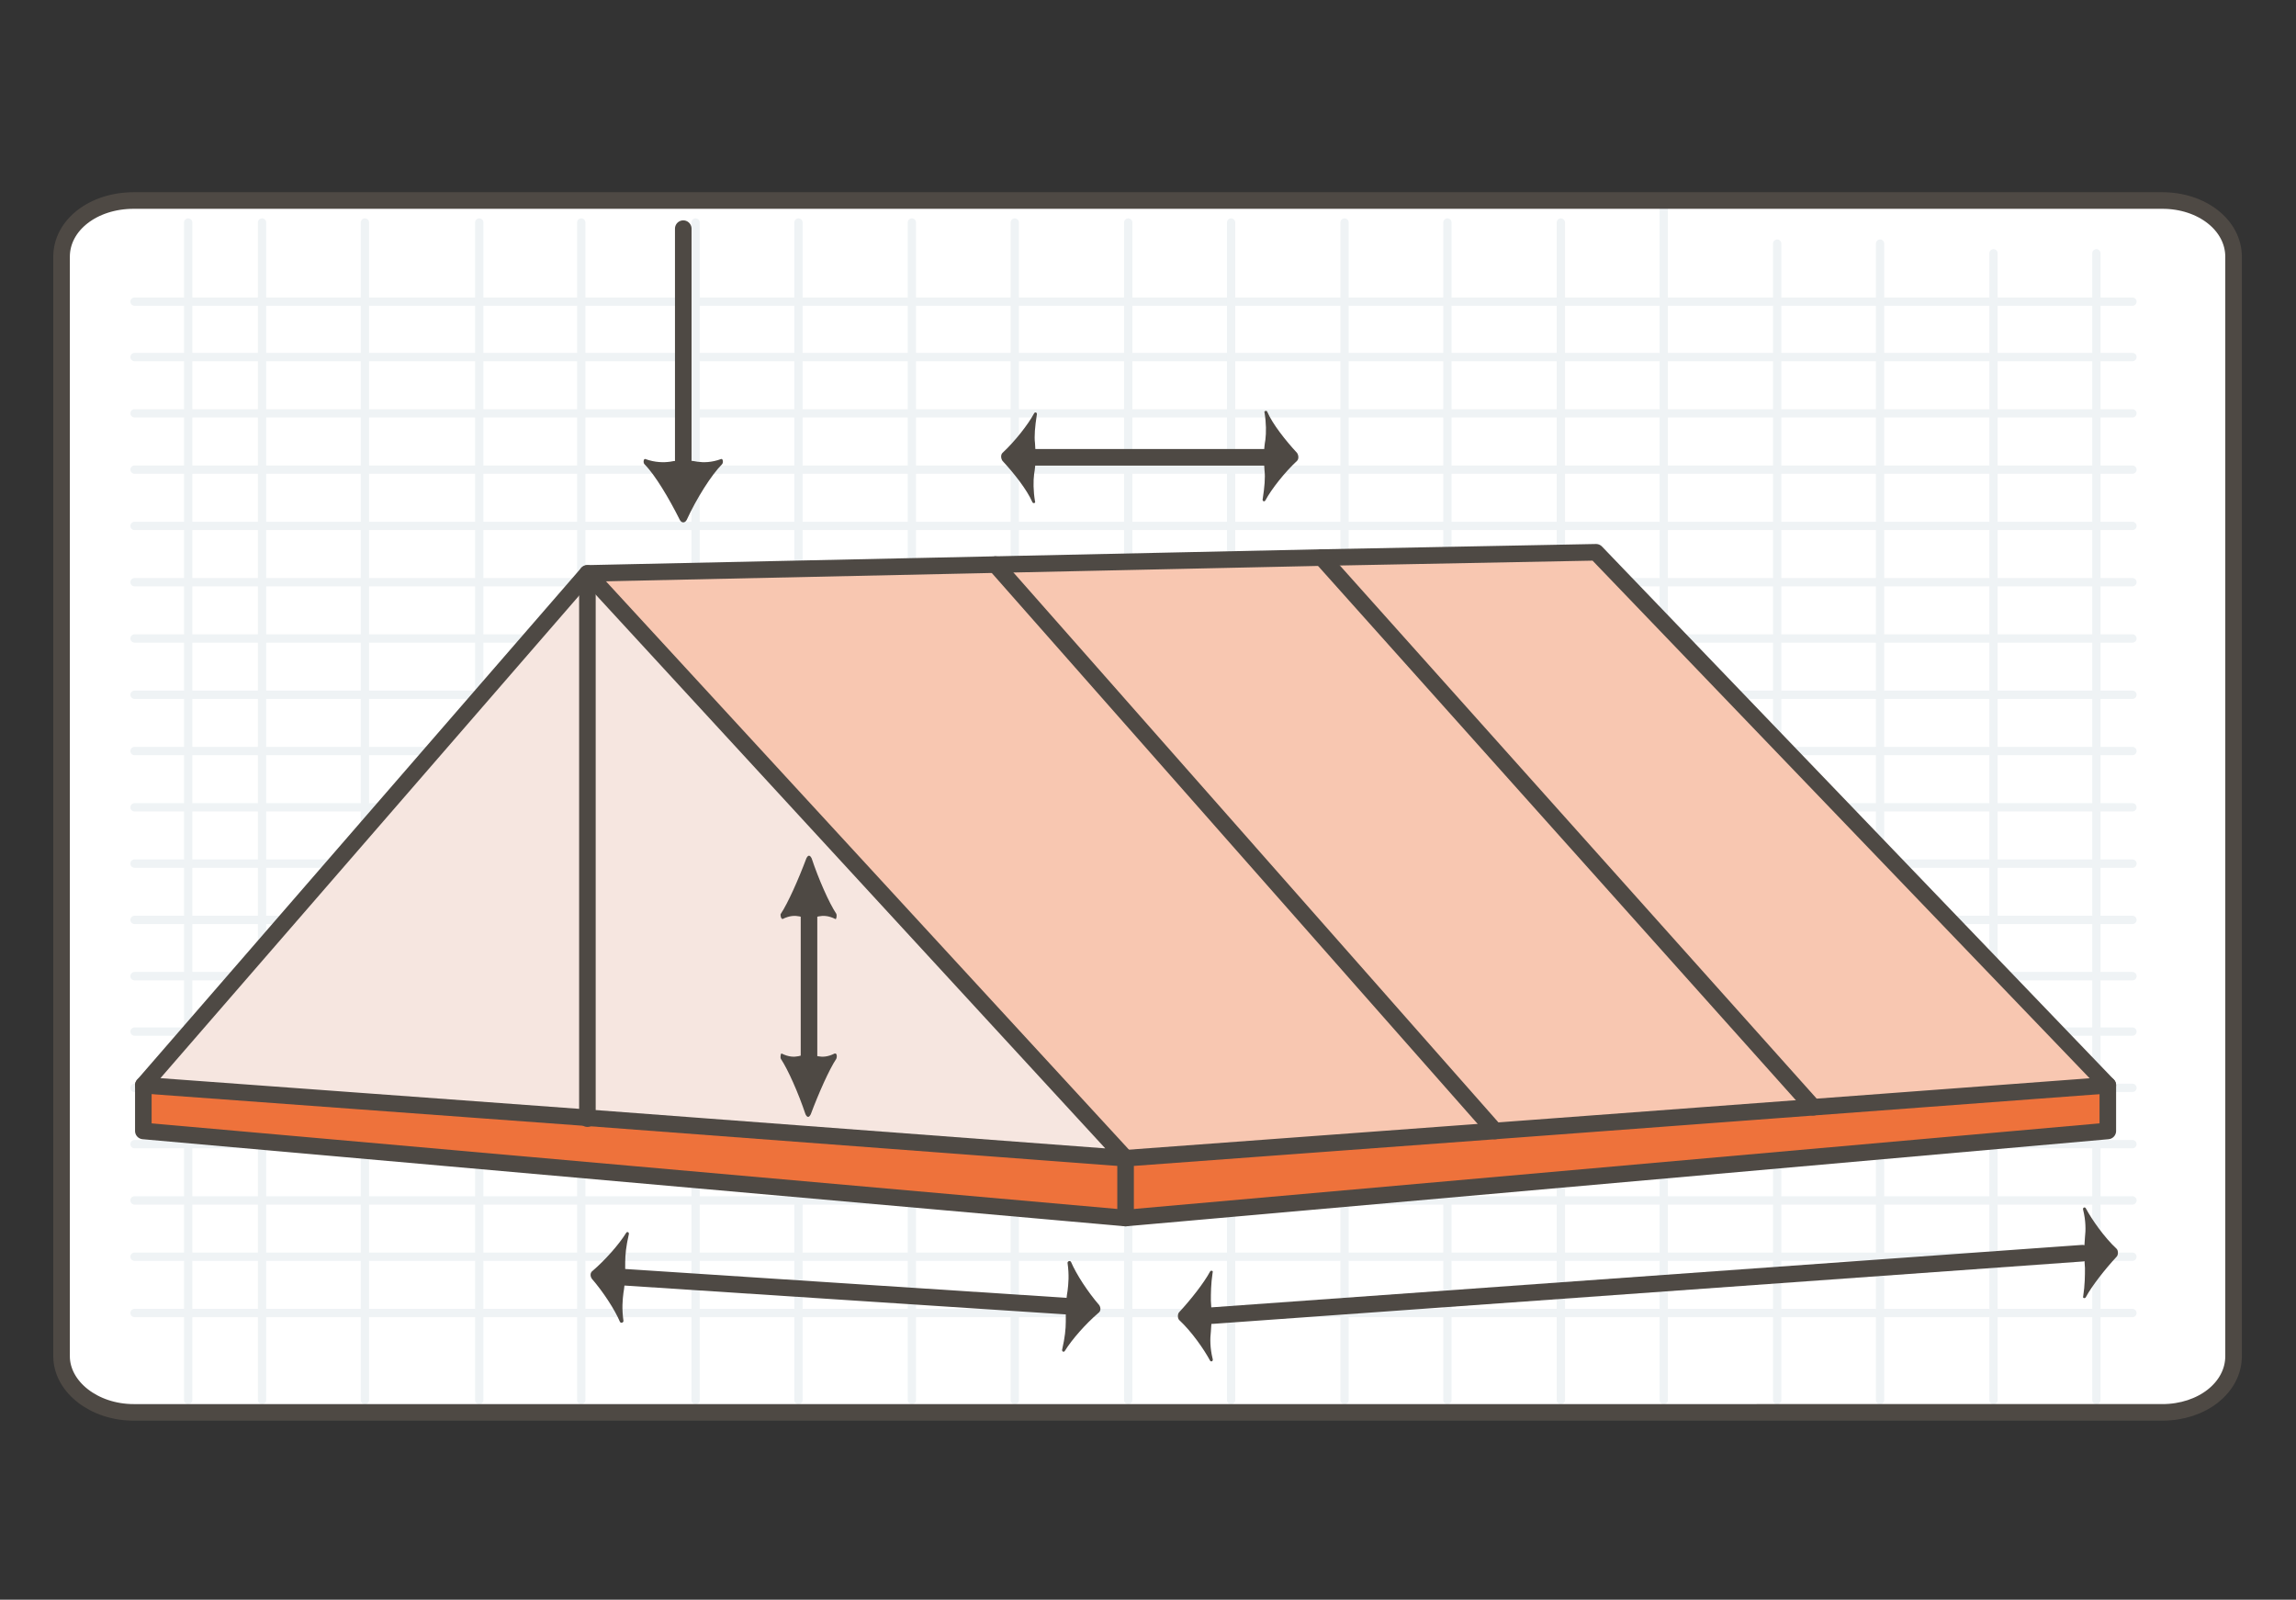 <?xml version="1.0" encoding="utf-8"?>
<!-- Generator: Adobe Illustrator 25.0.1, SVG Export Plug-In . SVG Version: 6.00 Build 0)  -->
<svg version="1.1" id="Ebene_2" xmlns="http://www.w3.org/2000/svg" xmlns:xlink="http://www.w3.org/1999/xlink" x="0px" y="0px"
	 viewBox="0 0 261.1 181.9" style="enable-background:new 0 0 261.1 181.9;" xml:space="preserve">
<rect x="0" y="0" width="261.1" height="181.9" fill="#333333" stroke="none"/>
<style type="text/css">
	.st0{fill:#FFFFFF;}
	.st1{fill:none;stroke:#EFF3F5;stroke-width:0.943;stroke-linecap:round;stroke-miterlimit:10;}
	.st2{opacity:0.15;fill:none;stroke:#EFF3F5;stroke-width:0.943;stroke-linecap:round;stroke-miterlimit:10;}
	.st3{fill:none;stroke:#4E4944;stroke-width:1.885;stroke-miterlimit:10;}
	.st4{fill:#EE723B;}
	.st5{fill:#F6E6E0;}
	.st6{fill:#F8C7B1;}
	.st7{fill:none;stroke:#4E4944;stroke-width:1.885;stroke-linecap:round;stroke-linejoin:round;stroke-miterlimit:10;}
	.st8{fill:#4E4944;}
</style>
<g>
	<path class="st0" d="M254,29.2v125c0,3.6-3.6,6.4-8.1,6.4H15.2c-4.5,0-8.2-2.9-8.2-6.4v-125c0-3.6,3.6-6.4,8.2-6.4h230.7
		C250.4,22.8,254,25.6,254,29.2z"/>
	<g>
		<polyline class="st1" points="242.5,40.6 202.1,40.6 189.2,40.6 185.5,40.6 177.5,40.6 164.6,40.6 152.9,40.6 140,40.6 
			128.3,40.6 115.4,40.6 103.7,40.6 90.8,40.6 79.1,40.6 66.2,40.6 54.5,40.6 41.5,40.6 29.8,40.6 15.3,40.6 		"/>
		<polyline class="st1" points="242.5,53.4 213.8,53.4 202.1,53.4 189.2,53.4 185.5,53.4 177.5,53.4 164.6,53.4 152.9,53.4 
			140,53.4 128.3,53.4 115.4,53.4 103.7,53.4 90.8,53.4 79.1,53.4 66.2,53.4 54.5,53.4 41.5,53.4 29.8,53.4 15.3,53.4 		"/>
		<polyline class="st1" points="15.3,66.2 29.8,66.2 41.5,66.2 54.5,66.2 66.2,66.2 79.1,66.2 90.8,66.2 103.7,66.2 115.4,66.2 
			128.3,66.2 140,66.2 152.9,66.2 164.6,66.2 177.5,66.2 185.5,66.2 189.2,66.2 202.1,66.2 213.8,66.2 226.7,66.2 237,66.2 
			242.5,66.2 		"/>
		<line class="st1" x1="15.3" y1="79" x2="242.5" y2="79"/>
		<line class="st1" x1="15.3" y1="91.8" x2="242.5" y2="91.8"/>
		<line class="st2" x1="15.3" y1="98.2" x2="242.5" y2="98.2"/>
		<line class="st1" x1="15.3" y1="104.6" x2="242.5" y2="104.6"/>
		<line class="st2" x1="15.3" y1="111" x2="242.5" y2="111"/>
		<line class="st1" x1="15.3" y1="117.3" x2="242.5" y2="117.3"/>
		<line class="st2" x1="15.3" y1="123.7" x2="242.5" y2="123.7"/>
		<line class="st1" x1="15.3" y1="130.1" x2="242.5" y2="130.1"/>
		<line class="st2" x1="15.3" y1="136.5" x2="242.5" y2="136.5"/>
		<line class="st1" x1="15.3" y1="142.9" x2="242.5" y2="142.9"/>
		<line class="st1" x1="15.3" y1="149.3" x2="242.5" y2="149.3"/>
		<line class="st1" x1="15.3" y1="136.5" x2="242.5" y2="136.5"/>
		<line class="st1" x1="15.3" y1="123.7" x2="242.5" y2="123.7"/>
		<line class="st1" x1="15.3" y1="111" x2="242.5" y2="111"/>
		<line class="st1" x1="15.3" y1="98.2" x2="242.5" y2="98.2"/>
		<line class="st1" x1="15.3" y1="85.4" x2="242.5" y2="85.4"/>
		<line class="st1" x1="15.3" y1="72.6" x2="242.5" y2="72.6"/>
		<line class="st1" x1="242.5" y1="59.8" x2="15.3" y2="59.8"/>
		<line class="st1" x1="242.5" y1="47" x2="15.3" y2="47"/>
		<line class="st1" x1="242.5" y1="34.3" x2="15.3" y2="34.3"/>
		<g>
			<polyline class="st1" points="238.4,159.2 238.4,158.3 238.4,91.8 238.4,85.4 238.4,79 238.4,72.6 238.4,69.7 238.4,67.3 
				238.4,28.8 			"/>
			<polyline class="st1" points="213.8,27.7 213.8,47.9 213.8,53.4 213.8,59.8 213.8,66.2 213.8,69.7 213.8,72.6 213.8,79 
				213.8,85.4 213.8,91.8 213.8,159.2 			"/>
			<polyline class="st1" points="189.2,159.2 189.2,91.8 189.2,85.4 189.2,79 189.2,72.6 189.2,69.7 189.2,66.2 189.2,59.8 
				189.2,53.4 189.2,47 189.2,40.6 189.2,34.3 189.2,22.8 			"/>
			<line class="st1" x1="164.6" y1="25.3" x2="164.6" y2="159.2"/>
			<line class="st1" x1="140" y1="25.3" x2="140" y2="159.2"/>
			<line class="st1" x1="115.4" y1="25.3" x2="115.4" y2="159.2"/>
			<line class="st1" x1="90.8" y1="25.3" x2="90.8" y2="159.2"/>
			<line class="st1" x1="66.1" y1="25.3" x2="66.1" y2="159.2"/>
			<line class="st1" x1="41.5" y1="25.3" x2="41.5" y2="159.2"/>
		</g>
		<g>
			<line class="st1" x1="226.7" y1="159.2" x2="226.7" y2="28.8"/>
			<line class="st1" x1="202.1" y1="159.2" x2="202.1" y2="27.7"/>
			<line class="st1" x1="177.5" y1="25.3" x2="177.5" y2="159.2"/>
			<line class="st1" x1="152.9" y1="25.3" x2="152.9" y2="159.2"/>
			<line class="st1" x1="128.3" y1="25.3" x2="128.3" y2="159.2"/>
			<line class="st1" x1="103.7" y1="25.3" x2="103.7" y2="159.2"/>
			<line class="st1" x1="79.1" y1="25.3" x2="79.1" y2="159.2"/>
			<line class="st1" x1="54.5" y1="25.3" x2="54.5" y2="159.2"/>
			<line class="st1" x1="21.4" y1="25.3" x2="21.4" y2="159.2"/>
			<line class="st1" x1="29.8" y1="25.3" x2="29.8" y2="159.2"/>
		</g>
	</g>
	<path class="st3" d="M254,29.2v125c0,3.6-3.6,6.4-8.1,6.4H15.2c-4.5,0-8.2-2.9-8.2-6.4v-125c0-3.6,3.6-6.4,8.2-6.4h230.7
		C250.4,22.8,254,25.6,254,29.2z"/>
	<polygon class="st4" points="16.3,123.4 128,131.7 239.7,123.4 239.7,128.6 128,138.5 16.3,128.6 	"/>
	<g id="XMLID_24_">
		<g>
			<polygon class="st5" points="128,131.7 66.8,127.1 66.8,65.2 			"/>
			<polygon class="st5" points="66.8,65.2 66.8,127.1 16.3,123.4 			"/>
			<polygon class="st6" points="239.7,123.4 206.2,125.9 150.3,63.4 181.5,62.8 			"/>
			<polygon class="st6" points="206.2,125.9 170,128.6 113.2,64.2 150.3,63.4 			"/>
			<polygon class="st6" points="170,128.6 128,131.7 66.8,65.2 113.2,64.2 			"/>
		</g>
		<g>
			<polygon class="st7" points="128,131.7 66.8,65.2 16.3,123.4 66.8,127.1 			"/>
			<polyline class="st7" points="16.3,123.4 16.3,128.6 128,138.5 128,131.7 170,128.6 206.2,125.9 239.7,123.4 181.5,62.8 
				150.3,63.4 113.2,64.2 66.8,65.2 66.8,127.1 66.8,127.2 			"/>
			<polyline class="st7" points="113.2,64.2 113.2,64.2 170,128.6 			"/>
			<line class="st7" x1="150.3" y1="63.4" x2="206.2" y2="125.9"/>
		</g>
	</g>
	<path class="st8" d="M137.6,154.7c-0.7-1.3-2.1-3.3-3.5-4.6c-0.2-0.2-0.2-0.7,0-0.9c1.3-1.4,2.8-3.3,3.5-4.6
		c0.1-0.2,0.4-0.1,0.3,0.1c-0.2,1.3-0.2,2.4-0.2,3.2c0.1,1.2,0.1,2.4,0,3.5c-0.1,0.8-0.1,1.9,0.2,3.1
		C138,154.8,137.7,154.9,137.6,154.7z"/>
	<path class="st8" d="M121.8,143.5c0.6,1.4,1.9,3.4,3.2,4.9c0.2,0.3,0.2,0.7-0.1,0.9c-1.4,1.2-3,3-3.8,4.3c-0.1,0.2-0.4,0.1-0.3-0.2
		c0.3-1.3,0.4-2.3,0.4-3.1c0-1.2,0-2.4,0.2-3.5c0.1-0.8,0.2-1.8,0-3.2C121.4,143.4,121.7,143.3,121.8,143.5z"/>
	<path class="st8" d="M117.4,57.1c-0.6-1.4-2.1-3.3-3.4-4.7c-0.2-0.3-0.2-0.7,0-0.9c1.4-1.3,2.9-3.2,3.6-4.5
		c0.1-0.2,0.4-0.1,0.3,0.2c-0.2,1.3-0.3,2.4-0.2,3.2c0.1,1.2,0.1,2.4-0.1,3.5c-0.1,0.8-0.1,1.9,0.1,3.1
		C117.8,57.2,117.5,57.3,117.4,57.1z"/>
	<path class="st8" d="M144.1,46.8c0.6,1.4,2.1,3.3,3.4,4.7c0.2,0.3,0.2,0.7,0,0.9c-1.4,1.3-2.9,3.2-3.6,4.5
		c-0.1,0.2-0.4,0.1-0.3-0.2c0.2-1.3,0.3-2.4,0.2-3.2c-0.1-1.2-0.1-2.4,0.1-3.5c0.1-0.8,0.1-1.9-0.1-3.1
		C143.7,46.8,144,46.6,144.1,46.8z"/>
	<path class="st8" d="M70.5,150.3c-0.6-1.4-1.9-3.4-3.2-4.9c-0.2-0.3-0.2-0.7,0.1-0.9c1.4-1.2,3-3,3.8-4.3c0.1-0.2,0.4-0.1,0.3,0.2
		c-0.3,1.3-0.4,2.3-0.4,3.1c0,1.2,0,2.4-0.2,3.5c-0.1,0.8-0.2,1.8,0,3.2C70.9,150.4,70.6,150.5,70.5,150.3z"/>
	<path class="st8" d="M82.1,52.8c-1.2,1.2-2.9,3.9-4,6.3c-0.2,0.4-0.6,0.4-0.8,0c-1.2-2.4-2.8-5.1-4-6.3c-0.2-0.2-0.1-0.7,0.1-0.6
		c1.1,0.4,2.1,0.4,2.8,0.3c1-0.2,2.1-0.2,3.1,0c0.7,0.1,1.6,0.1,2.7-0.3C82.2,52.1,82.3,52.6,82.1,52.8z"/>
	<path class="st8" d="M95.1,120.4c-0.8,1.2-2,3.9-2.9,6.3c-0.2,0.4-0.4,0.4-0.6,0c-0.8-2.4-2-5.1-2.8-6.3c-0.1-0.2,0-0.7,0.1-0.6
		c0.8,0.4,1.4,0.4,1.9,0.3c0.7-0.2,1.5-0.2,2.2,0c0.5,0.1,1.1,0.1,1.9-0.3C95.2,119.7,95.2,120.2,95.1,120.4z"/>
	<path class="st8" d="M88.8,103.9c0.8-1.2,2-3.9,2.9-6.3c0.2-0.4,0.4-0.4,0.6,0c0.8,2.4,2,5.1,2.8,6.3c0.1,0.2,0,0.7-0.1,0.6
		c-0.8-0.4-1.4-0.4-1.9-0.3c-0.7,0.2-1.5,0.2-2.2,0c-0.5-0.1-1.1-0.1-1.9,0.3C88.8,104.5,88.7,104,88.8,103.9z"/>
	<path class="st8" d="M237.2,137.4c0.7,1.3,2.1,3.3,3.5,4.6c0.2,0.2,0.2,0.7,0,0.9c-1.3,1.4-2.8,3.3-3.5,4.6
		c-0.1,0.2-0.4,0.1-0.3-0.1c0.2-1.3,0.2-2.4,0.2-3.2c-0.1-1.2-0.1-2.4,0-3.5c0.1-0.8,0.1-1.9-0.2-3.1
		C236.8,137.3,237.1,137.2,237.2,137.4z"/>
	<line class="st7" x1="137.8" y1="149.6" x2="236.8" y2="142.5"/>
	<line class="st7" x1="70.5" y1="145.2" x2="122.5" y2="148.6"/>
	<line class="st7" x1="116.8" y1="52" x2="144.3" y2="52"/>
	<line class="st7" x1="77.7" y1="52.3" x2="77.7" y2="26"/>
	<line class="st7" x1="92" y1="102.9" x2="92" y2="122"/>
	<polyline class="st7" points="239.7,123.4 239.7,128.6 128,138.5 	"/>
</g>
</svg>
